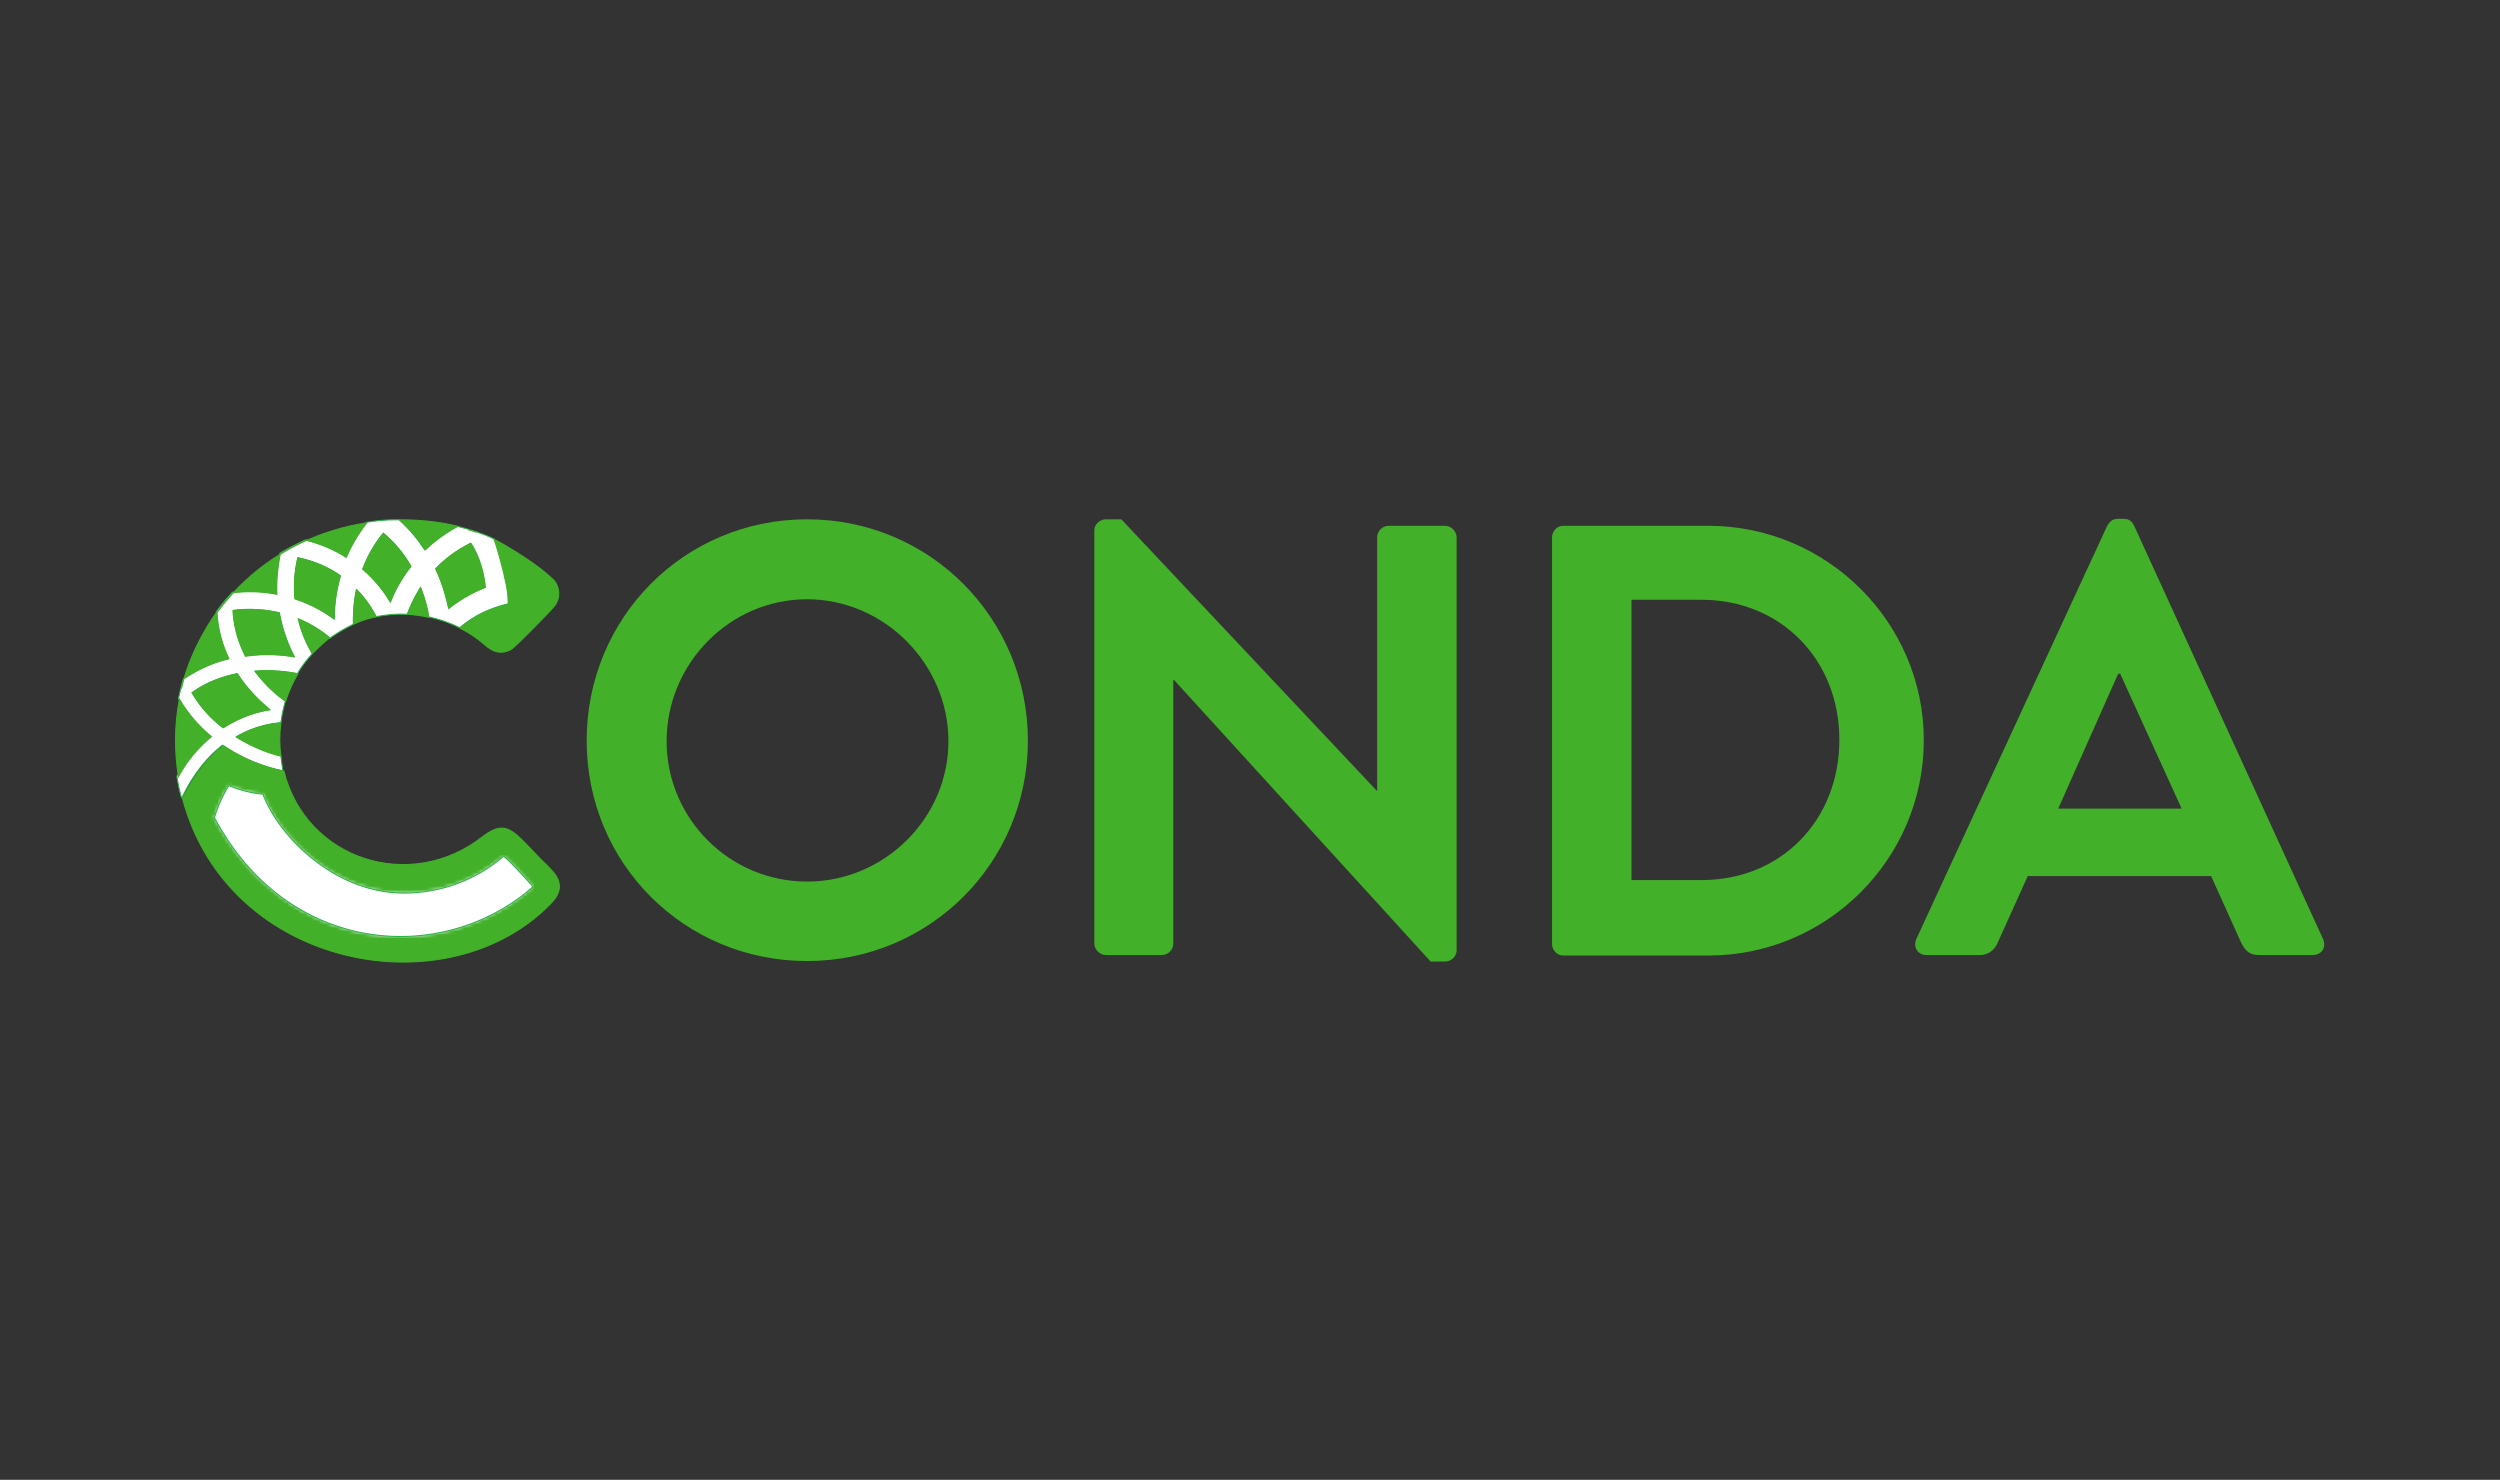 <svg width="718" height="425" viewBox="0 0 718 425" fill="none" xmlns="http://www.w3.org/2000/svg">
<rect x="0" y="0" width="718" height="425" fill="#333333" stroke="none"/>
<g clip-path="url(#clip0_436_416)">
<path fill-rule="evenodd" clip-rule="evenodd" d="M80.665 217.025C78.225 216.451 73.202 214.873 67.893 211.572C73.633 208.271 78.799 207.697 80.665 207.554C80.952 205.401 81.382 203.392 81.956 201.383C80.091 199.948 76.503 197.078 73.202 192.773C78.512 192.342 83.104 193.06 85.4 193.49C86.549 191.481 87.984 189.615 89.706 187.75C88.701 186.028 86.836 182.583 85.688 177.848C89.993 179.713 93.15 182.009 94.728 183.301C96.881 181.722 99.177 180.431 101.473 179.283C101.473 177.274 101.473 173.686 102.334 169.381C105.348 172.538 107.214 175.552 107.931 177.13C110.801 176.556 113.815 176.269 116.972 176.413C117.546 174.834 118.694 172.107 120.703 168.807C122.138 172.538 122.712 175.552 122.999 177.13C126.157 177.848 129.17 178.852 132.04 180.287C136.633 176.413 140.938 174.691 145.961 173.399C145.961 167.085 145.1 160.914 141.799 154.743C138.498 153.164 134.911 152.016 131.323 151.155C127.592 153.164 124.578 155.461 121.995 157.9C120.129 155.03 117.69 152.016 114.676 149.29C113.241 149.29 110.514 149.146 105.205 150.007C102.621 153.308 100.756 156.609 99.321 159.909C96.164 157.9 92.289 156.178 87.84 155.03C85.257 156.178 82.817 157.47 80.378 158.905C79.517 163.066 79.23 166.941 79.373 170.529C75.642 169.811 71.337 169.524 66.745 170.098C65.166 171.82 63.587 173.686 62.152 175.695C62.439 180.861 63.731 185.31 65.597 189.185C61.291 190.189 56.843 192.055 52.681 194.925C52.107 196.791 51.676 198.8 51.246 200.665C53.829 205.114 57.13 208.702 60.43 211.428C57.13 214.155 53.829 217.886 50.815 222.909C51.102 225.062 51.533 227.071 52.107 229.08H52.25C55.694 221.905 59.856 217.169 63.874 214.012C72.054 219.608 80.091 221.187 81.239 221.331C81.095 220.039 80.808 218.747 80.665 217.025ZM135.198 156.035C138.068 160.34 139.072 165.65 139.359 168.663C136.776 169.668 132.758 171.533 128.883 174.691C128.309 171.964 127.305 167.946 125.152 163.353C127.735 160.77 131.036 158.187 135.198 156.035ZM110.084 153.164C113.528 156.035 116.111 159.479 117.977 162.636C114.963 166.511 113.097 170.242 112.093 172.825C110.658 170.242 108.075 166.798 104.2 163.353C105.492 160.053 107.357 156.465 110.084 153.164ZM85.544 160.196C90.567 161.201 94.442 163.066 97.742 165.363C96.307 170.385 96.02 174.834 96.02 177.704C93.437 175.839 89.706 173.543 84.826 171.964C84.396 168.52 84.54 164.502 85.544 160.196ZM80.234 175.982C81.239 181.579 83.104 185.884 84.54 188.611C81.239 188.037 76.216 187.606 70.619 188.324C68.754 184.736 67.319 180.287 67.031 175.265C71.911 174.691 76.359 175.121 80.234 175.982ZM55.12 198.943C59.282 195.93 63.874 194.351 68.036 193.49C71.05 198.226 74.781 201.67 77.364 203.823C74.063 204.397 69.184 205.688 64.018 208.989C60.861 206.549 57.703 203.249 55.12 198.943Z" fill="white" stroke="#2DB24A" stroke-width="0.311"/>
<path fill-rule="evenodd" clip-rule="evenodd" d="M108.075 177.13C107.214 175.552 105.492 172.395 102.478 169.381C101.473 173.686 101.473 177.417 101.617 179.283C101.473 179.283 104.344 177.848 108.075 177.13Z" fill="#43B02A" stroke="#43B02A" stroke-width="0.311"/>
<path fill-rule="evenodd" clip-rule="evenodd" d="M94.728 183.158C93.15 181.866 90.136 179.57 85.688 177.705C86.836 182.44 88.701 185.885 89.706 187.607C89.706 187.894 91.715 185.454 94.728 183.158Z" fill="#43B02A" stroke="#43B02A" stroke-width="0.311"/>
<path fill-rule="evenodd" clip-rule="evenodd" d="M112.093 172.826C113.098 170.242 114.963 166.511 117.977 162.637C116.111 159.336 113.528 156.035 110.084 153.165C107.357 156.609 105.492 160.053 104.2 163.498C108.075 166.798 110.514 170.242 112.093 172.826Z" fill="#43B02A" stroke="#43B02A" stroke-width="0.311"/>
<path fill-rule="evenodd" clip-rule="evenodd" d="M85.544 193.49C83.248 193.06 78.656 192.342 73.346 192.773C76.503 197.222 80.091 200.092 82.1 201.383C81.957 201.527 83.105 197.652 85.544 193.49Z" fill="#43B02A" stroke="#43B02A" stroke-width="0.311"/>
<path fill-rule="evenodd" clip-rule="evenodd" d="M64.161 208.989C69.328 205.688 74.207 204.253 77.508 203.823C74.924 201.67 71.193 198.226 68.18 193.49C63.874 194.351 59.426 196.073 55.264 198.944C57.704 203.249 60.861 206.549 64.161 208.989Z" fill="#43B02A" stroke="#43B02A" stroke-width="0.311"/>
<path fill-rule="evenodd" clip-rule="evenodd" d="M80.665 207.698C78.656 207.841 73.633 208.272 67.893 211.716C73.202 215.017 78.225 216.595 80.665 217.169C80.234 214.012 80.234 210.711 80.665 207.698Z" fill="#43B02A" stroke="#43B02A" stroke-width="0.311"/>
<path fill-rule="evenodd" clip-rule="evenodd" d="M97.742 165.363C94.585 163.21 90.567 161.345 85.544 160.197C84.539 164.502 84.396 168.52 84.683 171.964C89.562 173.543 93.293 175.839 95.876 177.705C95.876 174.835 96.307 170.386 97.742 165.363Z" fill="#43B02A" stroke="#43B02A" stroke-width="0.311"/>
<path fill-rule="evenodd" clip-rule="evenodd" d="M141.943 154.887C141.943 154.887 145.961 167.229 146.104 173.543C141.225 174.691 136.92 176.413 132.184 180.432C134.767 181.723 137.063 183.302 139.216 185.167C141.512 187.176 143.665 188.037 146.678 186.602C148.4 185.454 158.015 175.552 159.02 174.261C161.316 171.821 160.742 167.803 158.302 165.937C152.275 160.34 141.943 154.887 141.943 154.887Z" fill="#43B02A" stroke="#43B02A" stroke-width="0.311"/>
<path fill-rule="evenodd" clip-rule="evenodd" d="M52.824 194.926C57.13 192.056 61.435 190.19 65.74 189.186C63.874 185.311 62.583 180.862 62.296 175.696C58.134 181.58 54.833 188.181 52.824 194.926Z" fill="#43B02A" stroke="#43B02A" stroke-width="0.311"/>
<path fill-rule="evenodd" clip-rule="evenodd" d="M84.396 188.611C82.961 185.885 81.095 181.436 80.091 175.983C76.216 175.122 71.911 174.691 66.888 175.409C67.175 180.431 68.61 184.737 70.476 188.468C76.216 187.607 81.095 188.037 84.396 188.611Z" fill="#43B02A" stroke="#43B02A" stroke-width="0.311"/>
<path fill-rule="evenodd" clip-rule="evenodd" d="M66.888 170.242C71.48 169.668 75.785 169.955 79.517 170.672C79.373 167.085 79.66 163.21 80.521 159.048C82.961 157.613 85.401 156.322 87.984 155.174C92.576 156.322 96.307 158.044 99.464 160.053C100.899 156.752 102.765 153.452 105.348 150.151C92.289 152.16 79.947 157.9 70.476 166.798C67.462 169.524 64.736 172.682 62.296 175.982C63.731 173.83 65.309 171.964 66.888 170.242Z" fill="#43B02A" stroke="#43B02A" stroke-width="0.311"/>
<path fill-rule="evenodd" clip-rule="evenodd" d="M52.107 197.795C52.394 196.79 52.537 195.929 52.824 194.925C52.537 195.929 52.25 196.934 52.107 197.795Z" fill="#43B02A" stroke="#43B02A" stroke-width="0.311"/>
<path fill-rule="evenodd" clip-rule="evenodd" d="M60.717 211.573C57.416 208.846 54.116 205.258 51.533 200.81C50.098 208.128 50.098 215.878 51.246 223.053C53.972 218.03 57.273 214.443 60.717 211.573Z" fill="#43B02A" stroke="#43B02A" stroke-width="0.311"/>
<path fill-rule="evenodd" clip-rule="evenodd" d="M157.154 248.597C148.113 239.987 146.248 234.39 138.642 240.274C117.833 256.634 87.84 246.875 81.526 221.474C80.378 221.331 72.341 219.752 64.161 214.155C60.143 217.312 55.981 222.192 52.537 229.224H52.394C65.453 278.59 129.027 290.071 158.446 259.217C163.325 254.05 158.876 250.463 157.154 248.597Z" fill="#43B02A" stroke="#43B02A" stroke-width="0.311"/>
<path fill-rule="evenodd" clip-rule="evenodd" d="M135.198 156.036C131.036 158.045 127.735 160.628 125.152 163.355C127.305 167.947 128.309 172.108 128.883 174.692C132.902 171.534 136.92 169.669 139.359 168.664C139.072 165.794 138.068 160.484 135.198 156.036Z" fill="#43B02A" stroke="#43B02A" stroke-width="0.311"/>
<path fill-rule="evenodd" clip-rule="evenodd" d="M120.847 168.807C118.838 171.964 117.69 174.834 117.116 176.413C119.125 176.557 121.134 176.844 123.143 177.274C123 175.552 122.282 172.538 120.847 168.807Z" fill="#43B02A" stroke="#43B02A" stroke-width="0.311"/>
<path fill-rule="evenodd" clip-rule="evenodd" d="M136.776 152.878C136.059 152.591 135.198 152.304 134.48 152.161C135.341 152.304 136.059 152.591 136.776 152.878Z" fill="#43B02A" stroke="#43B02A" stroke-width="0.311"/>
<path fill-rule="evenodd" clip-rule="evenodd" d="M122.139 157.9C124.722 155.46 127.735 153.164 131.467 151.155C126.157 149.864 120.703 149.29 114.82 149.29C117.833 152.016 120.273 155.03 122.139 157.9Z" fill="#43B02A" stroke="#43B02A" stroke-width="0.311"/>
<mask id="mask0_436_416" style="mask-type:luminance" maskUnits="userSpaceOnUse" x="61" y="225" width="92" height="44">
<path d="M75.499 228.075C80.091 240.274 96.164 256.49 115.968 256.49C126.874 256.49 136.776 252.615 144.526 246.014C145.1 245.727 150.409 251.754 152.562 254.05C152.993 254.624 152.993 254.768 152.993 254.768C126.874 277.585 82.53 274.285 61.578 234.82C63.3 229.08 65.74 225.636 65.74 225.636C71.337 227.932 75.499 228.075 75.499 228.075Z" fill="white"/>
</mask>
<g mask="url(#mask0_436_416)">
<mask id="mask1_436_416" style="mask-type:luminance" maskUnits="userSpaceOnUse" x="49" y="147" width="114" height="130">
<path d="M162.034 147.424H49.524V276.581H162.034V147.424Z" fill="white"/>
</mask>
<g mask="url(#mask1_436_416)">
<path d="M162.034 216.452H52.25V278.16H162.034V216.452Z" fill="white" stroke="#2DB24A" stroke-width="0.311"/>
</g>
<path d="M162.034 147.424H49.524V276.581H162.034V147.424Z" fill="white" stroke="#2DB24A" stroke-width="0.311"/>
</g>
<path fill-rule="evenodd" clip-rule="evenodd" d="M75.499 228.075C80.091 240.274 96.164 256.49 115.968 256.49C126.874 256.49 136.776 252.615 144.526 246.014C145.1 245.727 150.409 251.754 152.562 254.05C152.993 254.624 152.993 254.768 152.993 254.768C126.874 277.585 82.53 274.285 61.578 234.82C63.3 229.08 65.74 225.636 65.74 225.636C71.337 227.932 75.499 228.075 75.499 228.075Z" fill="white" stroke="#2DB24A" stroke-width="0.311"/>
<path fill-rule="evenodd" clip-rule="evenodd" d="M231.778 149.147C267.081 149.147 295.209 177.561 295.209 212.721C295.209 247.88 266.938 276.008 231.778 276.008C196.619 276.008 168.491 248.024 168.491 212.721C168.491 177.418 196.475 149.147 231.778 149.147ZM231.778 253.19C254.022 253.19 272.391 234.964 272.391 212.864C272.391 190.764 254.022 172.108 231.778 172.108C209.535 172.108 191.453 190.621 191.453 212.864C191.453 235.108 209.535 253.19 231.778 253.19Z" fill="#43B02A"/>
<path fill-rule="evenodd" clip-rule="evenodd" d="M314.295 152.304C314.295 150.582 315.874 149.147 317.596 149.147H322.045L395.377 227.072H395.52V154.313C395.52 152.591 396.956 151.013 398.821 151.013H415.037C416.76 151.013 418.338 152.591 418.338 154.313V272.994C418.338 274.716 416.76 276.151 415.037 276.151H410.876L337.113 195.213H336.969V270.985C336.969 272.707 335.534 274.286 333.669 274.286H317.596C315.874 274.286 314.295 272.707 314.295 270.985V152.304Z" fill="#43B02A"/>
<path fill-rule="evenodd" clip-rule="evenodd" d="M445.748 154.312C445.748 152.59 447.183 151.012 448.905 151.012H490.666C524.677 151.012 552.518 178.709 552.518 212.576C552.518 246.731 524.677 274.428 490.666 274.428H448.905C447.183 274.428 445.748 272.85 445.748 271.128V154.312ZM488.657 252.759C511.618 252.759 528.265 235.538 528.265 212.433C528.265 189.472 511.474 172.251 488.657 172.251H468.566V252.759H488.657Z" fill="#43B02A"/>
<path fill-rule="evenodd" clip-rule="evenodd" d="M550.365 269.693L605.185 151.013C605.759 150.008 606.62 149.003 608.198 149.003H609.921C611.643 149.003 612.36 149.864 612.934 151.013L667.18 269.693C668.185 271.989 666.893 274.286 664.166 274.286H648.811C646.228 274.286 644.936 273.281 643.645 270.698L635.034 251.611H582.367L573.757 270.698C573.039 272.42 571.461 274.286 568.59 274.286H553.235C550.795 274.286 549.36 271.989 550.365 269.693ZM626.567 232.238L608.916 193.491H608.342L591.121 232.238H626.567Z" fill="#43B02A"/>
</g>
<defs>
<clipPath id="clip0_436_416">
<rect width="617.631" height="128" fill="white" transform="translate(50 149)"/>
</clipPath>
</defs>
</svg>
